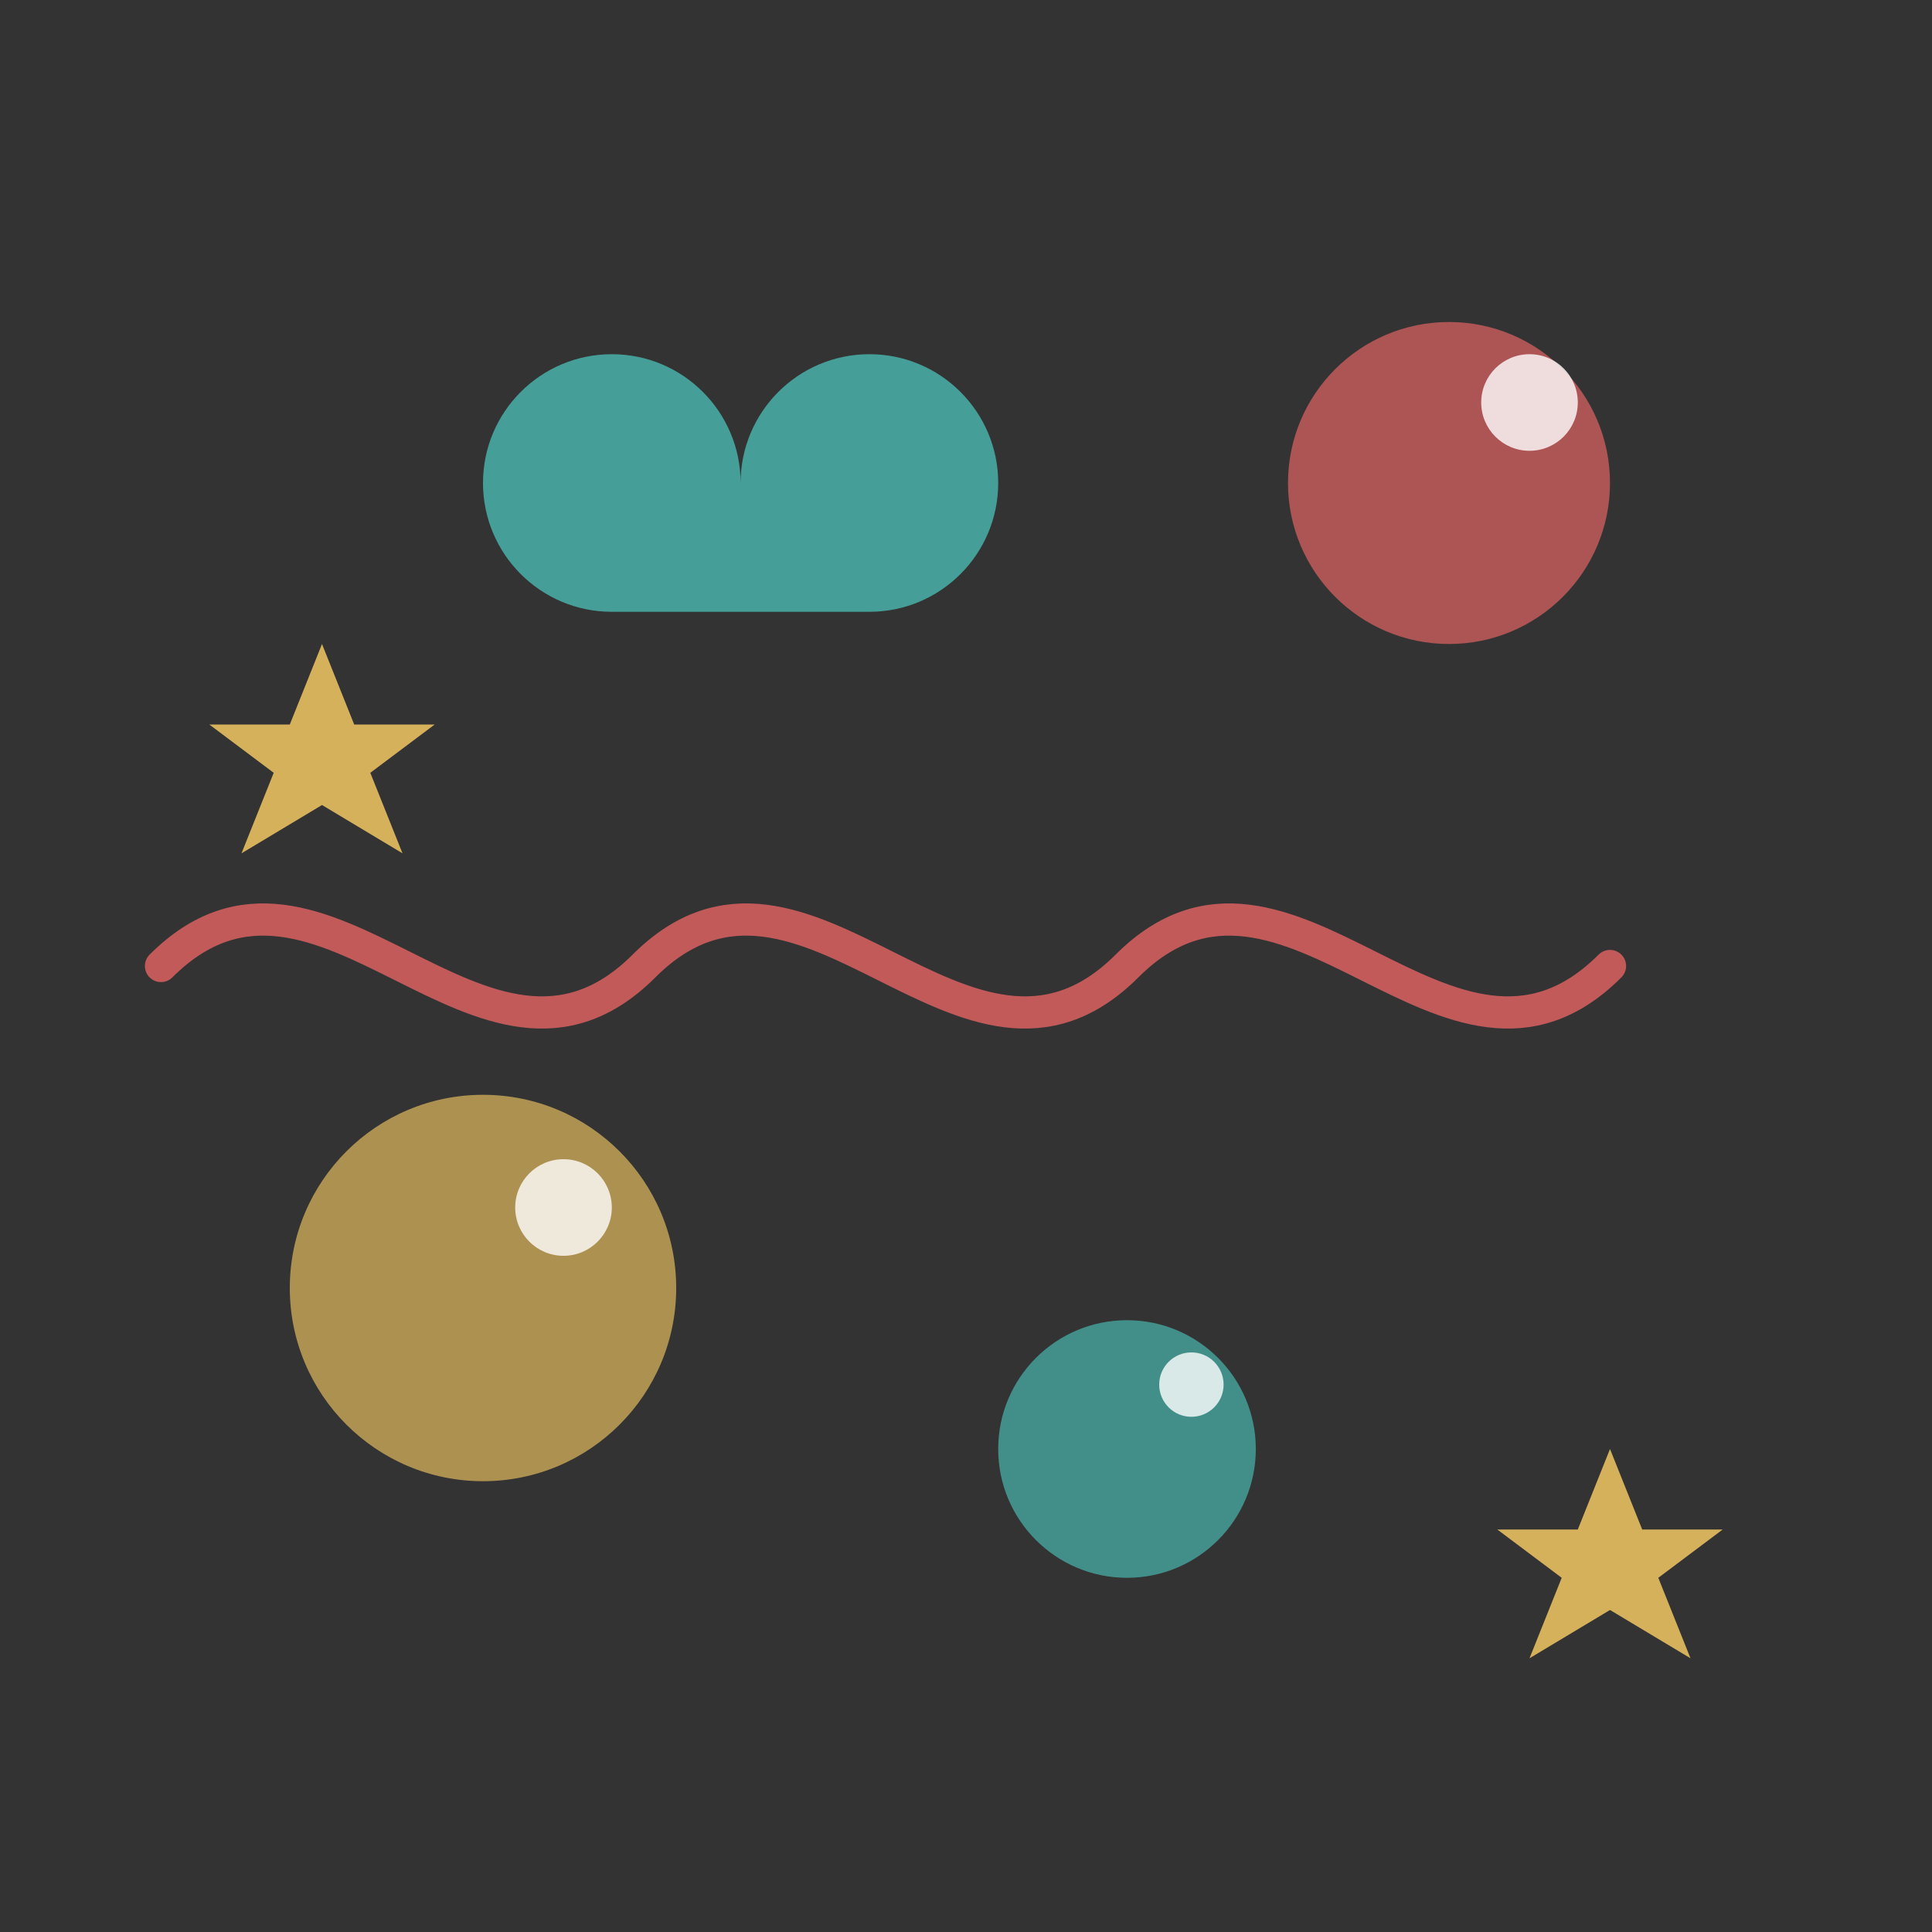 <svg width="120" height="120" viewBox="0 0 120 120" fill="none" xmlns="http://www.w3.org/2000/svg">
  <rect x="0" y="0" width="120" height="120" fill="#333333" stroke="none"/>
  <!-- 卡通风格的云朵和波浪装饰 -->
  <path d="M30 30C30 25.582 33.582 22 38 22C42.418 22 46 25.582 46 30C46 25.582 49.582 22 54 22C58.418 22 62 25.582 62 30C62 34.418 58.418 38 54 38H38C33.582 38 30 34.418 30 30Z" fill="#4ECDC4" opacity="0.7"/>
  
  <!-- 卡通风格的波浪线 -->
  <path d="M10 60C20 50 30 70 40 60C50 50 60 70 70 60C80 50 90 70 100 60" stroke="#FF6B6B" stroke-width="2" stroke-linecap="round" opacity="0.7"/>
  
  <!-- 卡通风格的气泡 -->
  <circle cx="90" cy="30" r="10" fill="#FF6B6B" opacity="0.6"/>
  <circle cx="95" cy="25" r="3" fill="white" opacity="0.8"/>
  
  <circle cx="70" cy="90" r="8" fill="#4ECDC4" opacity="0.6"/>
  <circle cx="74" cy="86" r="2" fill="white" opacity="0.8"/>
  
  <circle cx="30" cy="80" r="12" fill="#FFD166" opacity="0.6"/>
  <circle cx="35" cy="75" r="3" fill="white" opacity="0.8"/>
  
  <!-- 小星星装饰 -->
  <path d="M20 40L22 45H27L23 48L25 53L20 50L15 53L17 48L13 45H18L20 40Z" fill="#FFD166" opacity="0.8"/>
  <path d="M100 90L102 95H107L103 98L105 103L100 100L95 103L97 98L93 95H98L100 90Z" fill="#FFD166" opacity="0.8"/>
</svg>